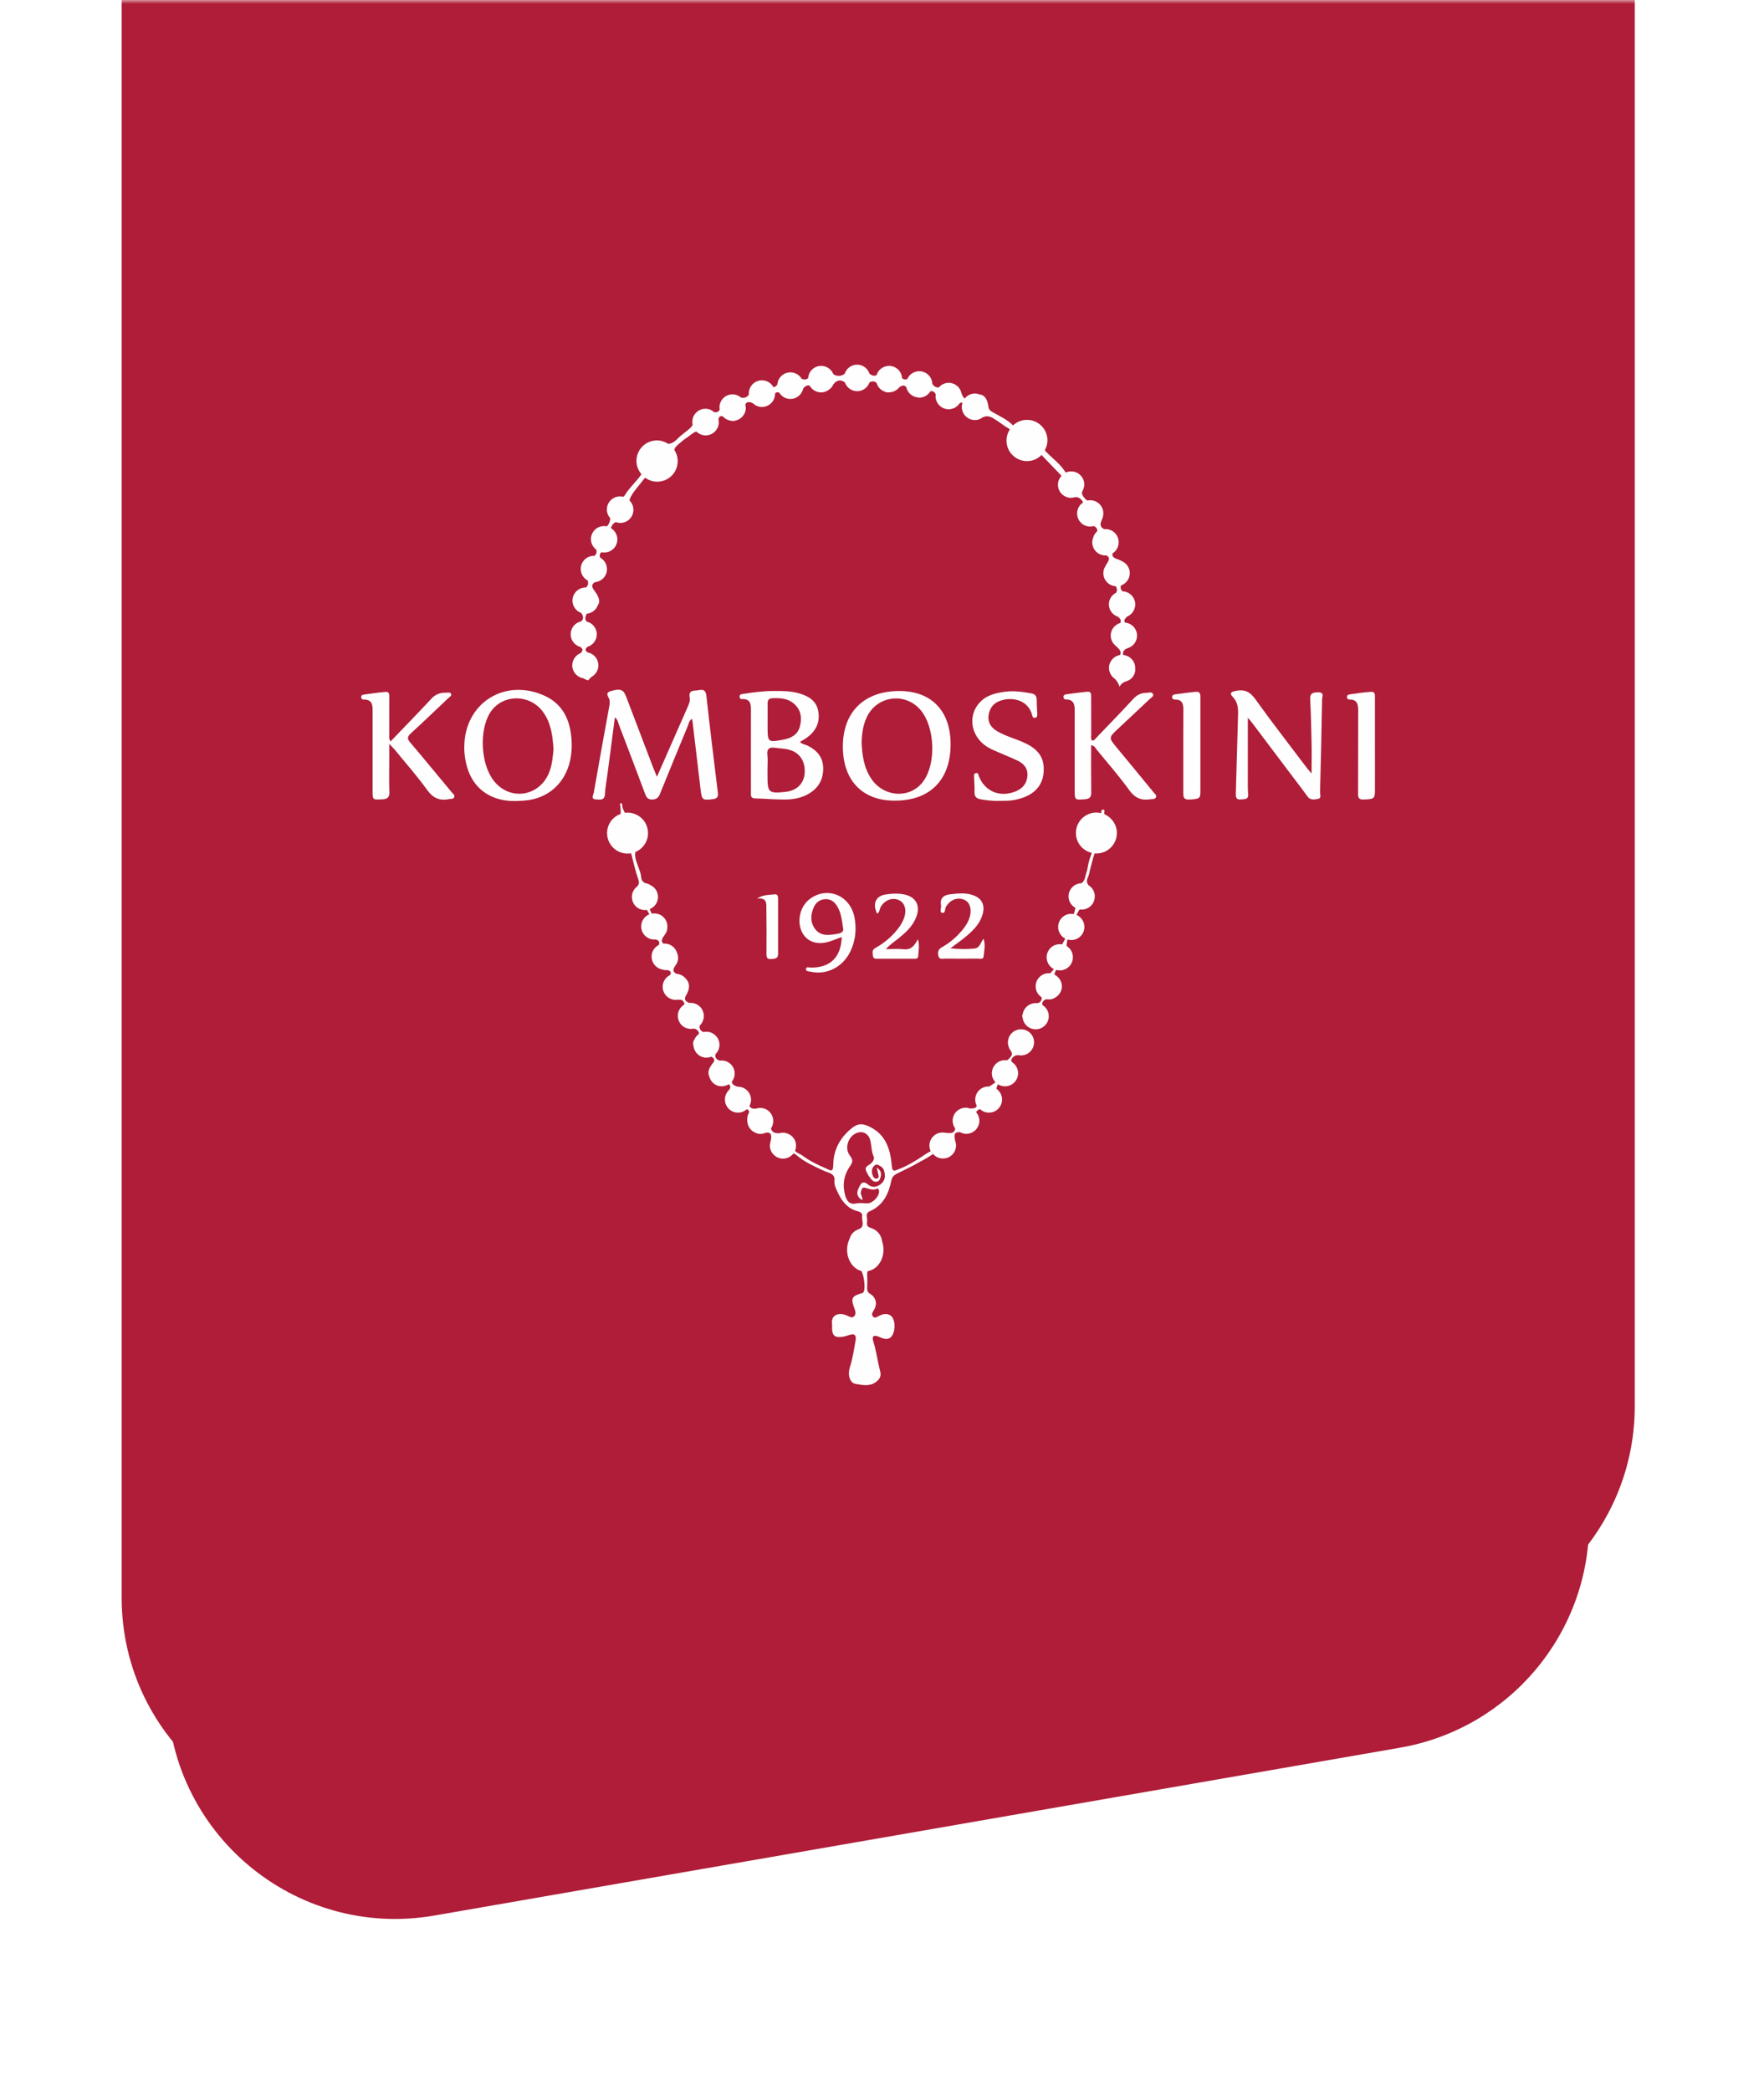 <?xml version="1.0" encoding="UTF-8"?> <svg xmlns="http://www.w3.org/2000/svg" width="232" height="275" viewBox="0 0 232 275" fill="none"><mask id="mask0_2_108" style="mask-type:alpha" maskUnits="userSpaceOnUse" x="0" y="0" width="232" height="275"><rect width="232" height="275" fill="#D9D9D9"></rect></mask><g mask="url(#mask0_2_108)"><g filter="url(#filter0_d_2_108)"><path d="M22 -23C22 -39.569 35.431 -53 52 -53H179C195.569 -53 209 -39.569 209 -23V180.264C209 194.851 198.508 207.323 184.137 209.821L57.137 231.893C38.789 235.082 22 220.959 22 202.336V-23Z" fill="#AF1D38"></path></g><path d="M16 -33C16 -49.569 29.431 -63 46 -63H185C201.569 -63 215 -49.569 215 -33V184.94C215 199.449 204.617 211.878 190.34 214.461L51.34 239.607C32.933 242.937 16 228.792 16 210.086V-33Z" fill="#AF1D38"></path><path d="M132.426 105.298C133.17 105.284 133.873 105.125 134.563 104.886C136.115 104.316 137.124 103.268 137.256 101.557C137.389 99.78 136.686 98.639 134.961 97.79C133.714 97.166 132.32 96.861 131.113 96.132C130.357 95.681 129.892 95.018 130.012 94.089C130.131 93.134 130.648 92.457 131.577 92.139C133.17 91.582 135.226 92.086 135.73 93.983C135.783 94.169 135.81 94.434 136.115 94.394C136.46 94.341 136.42 94.062 136.42 93.824C136.407 93.253 136.341 92.67 136.354 92.099C136.367 91.542 136.142 91.264 135.598 91.171C134.483 90.972 133.369 90.813 132.241 90.959C130.954 91.118 129.706 91.41 128.804 92.431C127.092 94.354 127.822 97.286 130.317 98.48C131.498 99.05 132.732 99.488 133.899 100.058C134.709 100.456 135.226 101.119 135.12 102.101C135.014 103.082 134.457 103.706 133.581 104.064C131.498 104.9 129.547 104.091 128.738 102.074C128.658 101.889 128.698 101.61 128.379 101.663C128.008 101.716 128.114 102.021 128.114 102.234C128.127 102.87 128.194 103.507 128.167 104.144C128.141 104.807 128.459 105.032 129.069 105.125C129.852 105.245 130.635 105.351 131.431 105.311C131.763 105.298 132.095 105.298 132.426 105.298Z" fill="#FEFEFE"></path><path d="M80.864 94.341C81.249 94.593 81.275 94.965 81.382 95.256C82.536 98.267 83.677 101.278 84.805 104.29C84.977 104.767 85.137 105.152 85.787 105.139C86.397 105.125 86.623 104.833 86.822 104.343C88.029 101.358 89.25 98.387 90.484 95.402C90.603 95.11 90.63 94.752 91.015 94.527C91.041 94.699 91.081 94.832 91.094 94.978C91.439 97.936 91.784 100.894 92.142 103.852C92.315 105.218 92.408 105.258 93.775 105.085C94.319 105.019 94.478 104.78 94.412 104.237C93.894 99.979 93.363 95.721 92.899 91.463C92.806 90.68 92.421 90.653 91.864 90.76C91.32 90.866 90.524 90.68 90.71 91.701C90.789 92.113 90.656 92.471 90.497 92.842C90.019 93.93 89.542 95.018 89.064 96.092C88.202 98.068 87.339 100.032 86.397 102.154C86.185 101.623 86.039 101.265 85.893 100.907C84.699 97.79 83.518 94.659 82.324 91.542C81.979 90.653 81.554 90.521 80.333 90.879C79.471 91.131 80.094 91.662 80.161 92.046C80.214 92.325 80.187 92.59 80.134 92.855C79.444 96.649 78.754 100.443 78.091 104.25C78.038 104.555 77.64 105.085 78.396 105.125C78.913 105.152 79.524 105.298 79.564 104.409C79.603 103.587 79.763 102.777 79.869 101.968C80.214 99.435 80.532 96.914 80.864 94.341Z" fill="#FEFEFE"></path><path d="M106.486 104.303C107.733 103.533 108.304 102.379 108.264 100.934C108.224 99.528 107.415 98.652 106.221 98.055C105.902 97.896 105.504 97.896 105.212 97.551C105.464 97.405 105.703 97.286 105.915 97.14C107.189 96.291 107.879 95.15 107.627 93.585C107.402 92.152 106.353 91.542 105.08 91.171C103.978 90.853 102.864 90.866 101.736 90.866C100.396 90.866 99.069 91.038 97.742 91.25C97.53 91.277 97.291 91.277 97.278 91.569C97.264 91.768 97.331 91.94 97.583 91.927C98.777 91.874 98.764 92.683 98.764 93.519C98.75 97.047 98.764 100.575 98.764 104.104C98.764 104.515 98.644 104.979 99.334 104.993C100.515 105.019 101.709 105.125 102.89 105.138C104.164 105.165 105.398 104.993 106.486 104.303ZM101.51 91.821C102.651 91.754 103.779 91.834 104.628 92.736C105.398 93.545 105.464 94.513 105.199 95.535C104.894 96.662 104.005 97.087 102.983 97.273C100.993 97.644 100.953 97.591 100.953 95.601C100.953 95.296 100.953 94.991 100.953 94.686C100.953 93.983 100.966 93.293 100.953 92.59C100.926 92.179 101.059 91.847 101.51 91.821ZM100.94 102.035C100.94 101.729 100.94 101.424 100.94 101.119C100.94 100.509 100.993 99.899 100.926 99.302C100.82 98.44 101.205 98.228 101.961 98.334C102.558 98.427 103.182 98.427 103.766 98.586C105.199 98.957 105.955 100.151 105.823 101.716C105.716 103.069 104.761 103.984 103.302 104.13C101.086 104.369 100.94 104.223 100.94 102.035Z" fill="#FEFEFE"></path><path d="M125.023 97.87C125.023 93.479 122.502 90.866 118.269 90.866C113.625 90.879 110.825 93.651 110.852 98.241C110.878 102.645 113.439 105.298 117.672 105.284C122.316 105.298 125.023 102.552 125.023 97.87ZM121.493 102.658C119.848 105.046 116.305 104.926 114.607 102.433C113.625 100.987 113.399 99.342 113.32 97.724C113.346 96.516 113.492 95.402 113.97 94.368C115.283 91.463 119.091 90.959 121.122 93.426C122.939 95.654 123.138 100.284 121.493 102.658Z" fill="#FEFEFE"></path><path d="M71.642 91.502C66.414 89.102 61.107 92.444 61.067 98.161C61.067 98.347 61.054 98.533 61.067 98.705C61.266 102.008 62.765 104.183 65.406 105.019C66.6 105.391 67.808 105.377 69.028 105.271C72.093 105.019 74.349 102.976 74.986 99.979C75.225 98.864 75.251 97.737 75.105 96.623C74.827 94.341 73.818 92.497 71.642 91.502ZM72.16 101.729C70.806 104.833 66.945 105.311 64.902 102.618C63.23 100.43 63.004 96.092 64.437 93.757C65.963 91.264 69.625 91.184 71.403 93.598C72.505 95.097 72.69 96.848 72.797 98.559C72.69 99.674 72.597 100.735 72.16 101.729Z" fill="#FEFEFE"></path><path d="M173.361 91.038C172.711 91.051 172.26 91.118 172.313 91.967C172.419 93.903 172.459 95.853 172.498 97.803C172.525 99.063 172.498 100.31 172.498 101.716C172.246 101.411 172.061 101.225 171.901 101.013C169.632 98.002 167.31 95.031 165.121 91.967C164.391 90.945 163.648 90.6 162.467 90.866C161.857 90.998 161.684 91.184 162.135 91.648C162.825 92.351 162.852 93.187 162.825 94.089C162.719 97.525 162.64 100.96 162.534 104.382C162.52 104.9 162.626 105.192 163.237 105.125C163.741 105.072 164.232 105.152 164.152 104.382C164.099 103.786 164.113 103.162 164.113 102.565C164.113 99.859 164.113 97.166 164.113 94.381C164.298 94.606 164.497 94.819 164.67 95.044C166.315 97.233 167.96 99.408 169.606 101.597C170.389 102.645 171.198 103.666 171.954 104.727C172.326 105.245 172.804 105.139 173.268 105.072C173.839 105.006 173.613 104.515 173.613 104.197C173.719 100.124 173.812 96.052 173.878 91.98C173.892 91.609 174.21 91.025 173.361 91.038Z" fill="#FEFEFE"></path><path d="M53.968 97.657C53.517 97.14 53.557 96.875 54.048 96.424C55.706 94.912 57.325 93.346 58.97 91.794C59.13 91.635 59.448 91.516 59.315 91.237C59.196 90.972 58.877 91.105 58.652 91.091C57.882 91.065 57.259 91.303 56.715 91.9C54.977 93.771 53.185 95.601 51.367 97.498C51.102 97.1 51.195 96.795 51.195 96.503C51.182 94.925 51.195 93.333 51.195 91.754C51.195 91.396 51.248 90.932 50.704 90.985C49.735 91.065 48.767 91.211 47.811 91.343C47.626 91.37 47.466 91.489 47.506 91.715C47.533 91.887 47.639 91.993 47.811 91.993C49.059 91.967 49.005 92.842 49.005 93.691C49.005 97.1 49.005 100.509 49.005 103.918C49.005 105.205 49.005 105.178 50.266 105.112C50.929 105.085 51.248 104.873 51.208 104.13C51.155 102.698 51.195 101.265 51.195 99.846C51.195 99.249 51.195 98.652 51.195 97.816C51.566 98.228 51.779 98.427 51.965 98.639C53.384 100.39 54.884 102.074 56.197 103.905C56.967 104.966 57.829 105.324 59.05 105.085C59.315 105.032 59.647 105.112 59.753 104.794C59.833 104.542 59.554 104.369 59.408 104.183C57.59 102.008 55.812 99.819 53.968 97.657Z" fill="#FEFEFE"></path><path d="M146.903 98.347C145.788 96.994 145.788 97.007 147.062 95.813C148.442 94.527 149.822 93.24 151.189 91.94C151.388 91.741 151.799 91.569 151.627 91.237C151.481 90.945 151.083 91.105 150.791 91.105C150.087 91.118 149.53 91.37 149.039 91.914C147.46 93.638 145.815 95.309 144.196 97.007C144.037 97.166 143.917 97.418 143.612 97.379C143.426 97.113 143.519 96.795 143.519 96.503C143.506 94.885 143.506 93.28 143.506 91.662C143.506 91.317 143.533 90.919 143.028 90.959C142.086 91.038 141.157 91.184 140.229 91.303C140.043 91.33 139.87 91.396 139.87 91.635C139.87 91.847 139.963 91.98 140.189 91.98C141.277 91.98 141.356 92.71 141.343 93.545C141.33 96.981 141.343 100.43 141.343 103.865C141.343 105.231 141.343 105.205 142.71 105.099C143.334 105.046 143.533 104.794 143.519 104.183C143.493 102.127 143.506 100.071 143.506 97.989C143.97 98.068 144.077 98.387 144.262 98.612C145.709 100.376 147.221 102.101 148.548 103.945C149.304 104.979 150.167 105.298 151.335 105.099C151.6 105.059 151.932 105.138 152.038 104.82C152.131 104.555 151.879 104.382 151.719 104.197C150.127 102.247 148.522 100.297 146.903 98.347Z" fill="#FEFEFE"></path><path d="M157.279 90.972C156.377 91.051 155.474 91.184 154.572 91.303C154.36 91.33 154.134 91.396 154.161 91.688C154.174 91.913 154.32 91.993 154.532 91.993C155.501 91.98 155.647 92.577 155.634 93.386C155.607 96.967 155.634 100.549 155.62 104.13C155.62 104.727 155.607 105.191 156.456 105.138C157.743 105.059 157.876 105.019 157.876 104.064C157.876 102.061 157.876 100.058 157.876 98.055C157.876 95.986 157.876 93.93 157.876 91.86C157.876 91.423 157.942 90.918 157.279 90.972Z" fill="#FEFEFE"></path><path d="M180.831 91.794C180.831 91.449 180.897 90.945 180.367 90.972C179.398 91.025 178.443 91.184 177.474 91.317C177.275 91.343 177.142 91.463 177.156 91.688C177.169 91.914 177.315 91.993 177.514 91.993C178.469 91.993 178.629 92.59 178.629 93.399C178.615 96.981 178.629 100.575 178.615 104.157C178.615 104.674 178.522 105.178 179.358 105.138C180.645 105.085 180.818 105.032 180.831 104.104C180.844 102.074 180.831 100.032 180.831 98.002C180.831 95.92 180.831 93.864 180.831 91.794Z" fill="#FEFEFE"></path><path d="M106.605 127.237C106.38 127.237 106.048 127.065 106.008 127.423C105.969 127.755 106.327 127.715 106.552 127.768C108.728 128.272 110.878 127.171 111.873 125.049C112.523 123.656 112.669 122.17 112.391 120.685C111.86 117.74 108.795 116.48 106.486 118.231C105.186 119.212 104.748 121.242 105.531 122.674C106.234 123.948 107.68 124.346 109.352 123.722C109.777 123.563 110.201 123.404 110.705 123.218C110.613 125.898 109.18 127.277 106.605 127.237ZM110.082 122.807C109.047 122.979 107.985 123.152 107.229 122.197C106.552 121.335 106.592 120.327 107.003 119.358C107.282 118.708 107.773 118.284 108.529 118.244C109.259 118.204 109.737 118.576 110.095 119.159C110.599 119.982 110.719 120.91 110.891 122.091C110.997 122.489 110.639 122.727 110.082 122.807Z" fill="#FEFEFE"></path><path d="M124.253 126.057C125.713 126.07 127.172 126.07 128.632 126.057C128.884 126.057 129.308 126.176 129.348 125.845C129.441 125.062 129.627 124.266 129.361 123.444C128.963 123.908 128.884 124.664 128.167 124.73C127.172 124.837 126.19 124.823 124.996 124.704C125.858 124.054 126.562 123.576 127.199 123.019C128.127 122.223 128.963 121.348 129.269 120.088C129.534 118.987 129.123 118.151 128.074 117.753C127.079 117.369 126.044 117.475 125.009 117.594C124.12 117.687 123.603 118.072 123.762 119.053C123.815 119.398 123.536 119.942 123.895 120.035C124.359 120.154 124.253 119.517 124.412 119.239C124.89 118.403 125.779 117.979 126.655 118.257C127.424 118.496 127.796 119.265 127.61 120.287C127.464 121.056 127.066 121.693 126.575 122.29C125.819 123.218 124.903 123.988 123.868 124.571C123.364 124.85 123.311 125.234 123.417 125.712C123.55 126.229 123.961 126.057 124.253 126.057Z" fill="#FEFEFE"></path><path d="M118.149 122.064C117.327 123.152 116.305 124.001 115.124 124.664C114.646 124.929 114.766 125.288 114.805 125.685C114.859 126.15 115.204 126.057 115.495 126.07C117.021 126.07 118.534 126.07 120.06 126.07C120.352 126.07 120.737 126.15 120.763 125.712C120.816 124.996 120.949 124.279 120.723 123.51C120.299 124.266 119.901 124.943 118.866 124.823C118.083 124.744 117.3 124.81 116.517 124.81C117.048 124.213 117.605 123.842 118.123 123.43C119.105 122.648 120.033 121.812 120.498 120.605C121.108 119.053 120.431 117.873 118.786 117.594C118.003 117.461 117.207 117.501 116.424 117.634C115.15 117.846 114.726 118.881 115.363 120.154C115.721 119.942 115.668 119.517 115.854 119.212C116.358 118.39 117.273 118.005 118.123 118.324C118.879 118.602 119.237 119.425 118.998 120.393C118.852 120.99 118.547 121.547 118.149 122.064Z" fill="#FEFEFE"></path><path d="M100.807 125.42C100.807 125.818 100.847 126.163 101.378 126.11C101.829 126.07 102.333 126.123 102.333 125.433C102.333 123.006 102.333 120.579 102.333 118.151C102.333 117.846 102.24 117.554 101.882 117.607C101.152 117.7 100.382 117.621 99.56 118.164C100.913 117.992 100.794 118.841 100.794 119.584C100.82 121.534 100.82 123.484 100.807 125.42Z" fill="#FEFEFE"></path><path d="M145.258 107.075C145.244 106.996 145.231 106.916 145.244 106.81C145.258 106.664 145.324 106.478 145.085 106.465C144.886 106.452 144.833 106.611 144.833 106.77C144.833 106.836 144.82 106.876 144.806 106.929C144.607 106.889 144.408 106.85 144.196 106.85C142.71 106.85 141.502 108.057 141.502 109.542C141.502 110.816 142.391 111.877 143.586 112.156C143.572 112.222 143.559 112.288 143.519 112.368C143.347 112.779 142.75 114.57 143.135 115.206C143.334 114.609 143.745 112.686 143.984 112.209C144.05 112.209 144.116 112.235 144.196 112.235C145.682 112.235 146.89 111.028 146.89 109.542C146.89 108.441 146.213 107.486 145.258 107.075Z" fill="#FEFEFE"></path><path d="M85.11 119.65C85.123 119.65 85.15 119.65 85.163 119.65C85.176 119.65 85.176 119.65 85.176 119.65C85.216 119.637 85.243 119.624 85.282 119.61C85.999 119.398 86.543 118.748 86.543 117.952C86.543 117.262 86.132 116.665 85.535 116.387C85.375 116.281 85.19 116.201 84.964 116.148C84.513 116.042 84.34 115.697 84.314 115.273C84.301 114.994 84.208 114.742 84.128 114.49C83.863 113.668 83.398 112.832 83.571 112.036C84.539 111.625 85.229 110.67 85.229 109.556C85.229 108.07 84.022 106.863 82.536 106.863C82.43 106.863 82.324 106.876 82.204 106.889C82.058 106.717 81.979 106.478 81.886 106.226C81.806 106.014 81.925 105.735 81.66 105.59C81.448 105.735 81.594 105.921 81.607 106.08C81.607 106.412 81.647 106.73 81.62 107.035C80.585 107.407 79.842 108.388 79.842 109.556C79.842 111.041 81.05 112.248 82.536 112.248C82.695 112.248 82.841 112.235 83 112.209C83.013 112.275 83.04 112.341 83.053 112.394C83.319 113.482 83.584 114.57 83.942 115.618C84.088 116.042 84.062 116.281 83.796 116.573C83.372 116.891 83.106 117.382 83.106 117.952C83.106 118.907 83.876 119.677 84.831 119.677C84.911 119.677 85.004 119.663 85.11 119.65Z" fill="#FEFEFE"></path><path d="M129.985 142.876C129.03 142.876 128.26 143.646 128.26 144.601C128.26 144.893 128.34 145.158 128.459 145.397C128.406 145.675 128.154 145.781 127.57 145.768C127.398 145.702 127.212 145.662 127.013 145.662C126.058 145.662 125.288 146.431 125.288 147.386C125.288 147.771 125.421 148.116 125.633 148.408C125.567 148.912 125.235 149.071 124.505 148.978C124.439 148.965 124.386 148.965 124.319 148.965C124.2 148.938 124.081 148.925 123.961 148.925C123.006 148.925 122.236 149.694 122.236 150.65C122.236 150.981 122.329 151.286 122.502 151.552C122.395 151.538 122.78 151.246 122.687 151.273C122.409 151.326 121.705 151.777 121.467 151.949C120.379 152.692 119.251 153.356 118.017 153.82C117.632 153.966 117.353 154.098 117.3 153.369C117.114 151.246 116.584 149.257 114.408 148.182C113.412 147.692 112.815 147.718 112.006 148.368C110.467 149.615 109.604 151.233 109.591 153.17C109.591 154.284 109.14 153.86 108.662 153.661C107.561 153.183 106.473 152.666 105.504 151.936C105.226 151.724 104.748 151.605 104.562 151.326C104.642 151.127 104.695 150.902 104.695 150.663C104.695 150.61 104.682 150.557 104.682 150.504C104.695 150.477 104.682 150.424 104.668 150.371C104.589 149.88 104.297 149.469 103.885 149.217C103.859 149.204 103.832 149.19 103.806 149.177C103.554 149.031 103.275 148.952 102.97 148.952C102.811 148.952 102.651 148.978 102.505 149.018C101.855 149.071 101.47 148.819 101.404 148.381C101.59 148.103 101.696 147.771 101.696 147.413C101.696 146.458 100.926 145.689 99.971 145.689C99.772 145.689 99.573 145.728 99.387 145.795C98.976 145.808 98.684 145.715 98.565 145.437C98.697 145.198 98.777 144.919 98.777 144.627C98.777 143.672 98.007 142.903 97.052 142.903C97.039 142.903 97.025 142.903 97.012 142.903C96.521 142.757 96.282 142.558 96.243 142.253C96.481 141.961 96.627 141.59 96.627 141.179C96.627 140.224 95.858 139.454 94.902 139.454C94.823 139.454 94.743 139.467 94.677 139.481C94.199 139.335 94.013 139.056 94.093 138.632C94.411 138.313 94.624 137.876 94.624 137.398C94.624 136.443 93.854 135.674 92.899 135.674C92.766 135.674 92.633 135.687 92.514 135.714C92.129 135.568 91.93 135.223 92.023 134.865C92.355 134.546 92.567 134.109 92.567 133.604C92.567 132.649 91.797 131.88 90.842 131.88C90.789 131.88 90.736 131.893 90.696 131.893C90.258 131.747 89.86 131.495 90.245 130.859C90.763 130.01 90.736 129.267 90.232 128.736C89.94 128.352 89.502 128.1 88.998 128.06C88.494 127.834 88.414 127.529 88.865 126.919C89.237 126.415 89.263 125.858 89.064 125.367C88.865 124.624 88.202 124.08 87.406 124.08C87.352 124.08 87.313 124.094 87.273 124.094C86.928 123.842 86.981 123.51 87.419 122.94C87.671 122.595 87.777 122.29 87.764 121.985C87.764 121.932 87.777 121.892 87.777 121.839C87.777 120.884 87.007 120.114 86.052 120.114C85.946 120.114 85.84 120.128 85.747 120.141C85.734 120.128 85.694 120.141 85.694 120.114C85.057 118.523 84.327 118.377 85.402 120.234C84.765 120.486 84.327 121.109 84.327 121.825C84.327 122.78 85.097 123.55 86.052 123.55C86.118 123.55 86.171 123.537 86.238 123.537C86.662 123.656 86.782 123.881 86.662 124.253C86.092 124.531 85.694 125.115 85.694 125.792C85.694 126.627 86.291 127.33 87.087 127.489C87.246 127.543 87.432 127.582 87.644 127.569C88.069 127.556 88.361 127.821 88.149 128.206C87.565 128.484 87.153 129.068 87.153 129.758C87.153 130.713 87.923 131.482 88.878 131.482C88.945 131.482 89.011 131.469 89.077 131.456C89.183 131.456 89.276 131.482 89.396 131.469C89.688 131.429 89.847 131.628 89.966 131.84C90.019 131.946 90.019 132.026 89.993 132.106C89.489 132.411 89.144 132.954 89.144 133.578C89.144 134.533 89.913 135.302 90.869 135.302C91.001 135.302 91.121 135.289 91.24 135.263C91.545 135.289 91.691 135.422 91.851 135.647C91.957 135.78 91.943 135.886 91.904 135.979C91.651 136.165 91.439 136.417 91.32 136.708C91.227 136.841 91.161 136.974 91.161 137.173C91.161 137.319 91.174 137.464 91.214 137.597C91.333 138.433 92.036 139.083 92.912 139.083C93.138 139.083 93.35 139.03 93.549 138.95C93.655 139.003 93.761 139.069 93.841 139.176C94.067 139.441 93.854 139.68 93.682 139.892C93.615 139.971 93.562 140.064 93.509 140.144C93.496 140.157 93.483 140.184 93.469 140.197C93.231 140.568 93.111 140.966 93.217 141.378C93.244 141.457 93.27 141.537 93.297 141.616C93.509 142.319 94.133 142.85 94.916 142.85C95.261 142.85 95.579 142.744 95.844 142.571C95.898 142.611 95.951 142.651 95.99 142.731C96.123 142.969 96.017 143.155 95.871 143.341C95.553 143.659 95.34 144.097 95.34 144.588C95.34 145.543 96.11 146.312 97.065 146.312C97.503 146.312 97.901 146.14 98.206 145.874C98.259 145.888 98.326 145.901 98.392 145.954C98.684 146.206 98.432 146.405 98.352 146.657C98.286 146.896 98.259 147.134 98.273 147.36C98.273 147.36 98.273 147.36 98.273 147.373C98.273 147.413 98.286 147.439 98.286 147.479C98.299 147.559 98.312 147.638 98.326 147.718C98.432 148.196 98.71 148.594 99.122 148.832C99.241 148.912 99.361 148.978 99.493 149.018C99.52 149.031 99.546 149.031 99.573 149.045C99.706 149.084 99.852 149.111 99.998 149.111C100.263 149.111 100.502 149.045 100.714 148.952C101.364 148.859 101.563 149.177 101.351 150.053C101.338 150.106 101.338 150.159 101.324 150.199C101.285 150.344 101.258 150.49 101.258 150.636C101.258 151.591 102.028 152.361 102.983 152.361C103.554 152.361 104.045 152.082 104.363 151.671C104.536 151.724 104.695 151.857 104.827 151.963C105.889 152.851 107.136 153.395 108.37 153.966C108.914 154.218 109.843 154.297 109.75 155.213C109.684 155.876 109.989 156.393 110.228 156.897C110.732 157.972 111.475 158.913 112.696 159.245C113.107 159.351 113.439 159.484 113.386 159.908C113.306 160.492 113.797 161.301 112.975 161.619C112.231 161.898 111.886 162.362 111.741 162.893C111.528 163.317 111.409 163.808 111.409 164.339C111.409 165.718 112.218 166.872 113.306 167.138C113.691 167.947 113.864 169.618 113.519 169.976C113.439 170.056 113.306 170.069 113.187 170.096C112.072 170.454 111.913 170.732 112.285 171.82C112.43 172.244 112.683 172.748 112.338 173.093C112.019 173.412 111.608 173.067 111.25 172.934C110.361 172.603 109.233 172.828 109.432 174.194C109.458 174.34 109.432 174.499 109.432 174.645C109.432 175.587 109.777 175.919 110.706 175.799C111.037 175.76 111.369 175.667 111.674 175.561C112.417 175.295 112.643 175.614 112.523 176.303C112.311 177.431 112.165 178.572 111.807 179.673C111.449 180.734 111.714 181.835 112.523 181.981C113.426 182.14 114.421 182.379 115.297 181.662C115.748 181.278 115.907 180.906 115.761 180.323C115.416 179.009 115.257 177.656 114.845 176.356C114.66 175.746 114.885 175.494 115.562 175.773C116 175.945 116.464 176.211 116.955 175.985C117.605 175.693 117.857 174.274 117.459 173.412C117.167 172.775 116.451 172.603 115.655 173.014C115.376 173.146 115.098 173.412 114.832 173.146C114.554 172.868 114.766 172.549 114.952 172.244C115.416 171.475 115.217 170.6 114.434 170.135C114.116 169.95 114.049 169.724 114.049 169.392C114.063 168.822 114.089 168.238 114.049 167.655C114.036 167.443 114.063 167.283 114.142 167.151C115.31 166.952 116.199 165.771 116.199 164.325C116.199 163.954 116.132 163.596 116.026 163.277C115.907 162.389 115.389 161.739 114.461 161.447C114.023 161.314 113.97 161.009 114.036 160.664C114.129 160.2 113.704 159.577 114.381 159.285C116.159 158.515 116.876 156.99 117.234 155.226C117.327 154.775 117.566 154.536 117.937 154.35C118.945 153.833 119.98 153.382 120.936 152.798C121.082 152.706 121.241 152.639 121.4 152.56C121.639 152.454 122.86 151.671 123.059 151.525C123.271 151.366 122.462 151.83 122.555 151.525C122.86 152.016 123.391 152.347 124.014 152.347C124.97 152.347 125.739 151.578 125.739 150.623C125.739 150.424 125.699 150.225 125.633 150.053C125.434 149.124 125.514 148.872 126.243 148.872C126.495 149.005 126.774 149.098 127.079 149.098C128.035 149.098 128.804 148.328 128.804 147.373C128.804 146.949 128.645 146.564 128.393 146.259C128.393 146.206 128.419 146.14 128.512 146.073C128.618 145.98 128.738 145.901 128.871 145.834C129.176 146.126 129.6 146.312 130.065 146.312C131.02 146.312 131.79 145.543 131.79 144.588C131.79 144.017 131.511 143.513 131.073 143.195C130.98 142.943 131.511 142.173 131.498 141.895C131.219 142.081 130.396 142.744 130.105 142.863C130.012 142.876 129.998 142.876 129.985 142.876ZM115.907 155.65C115.336 156.141 114.699 156.221 114.169 155.77C113.359 155.093 113.147 155.809 112.921 156.26C112.656 156.804 112.63 157.388 113.426 157.826C113.439 157.335 113.134 157.07 113.227 156.725C113.306 156.446 113.373 156.115 113.718 156.181C114.275 156.3 114.779 156.592 115.376 156.3C115.482 156.247 115.602 156.433 115.615 156.619C115.681 157.295 114.779 158.25 114.063 158.237C113.572 158.237 113.081 158.144 112.616 158.25C111.714 158.449 111.369 157.905 111.17 157.242C110.772 155.863 110.958 154.549 111.794 153.356C112.112 152.891 112.245 152.56 111.807 152.003C110.918 150.902 111.687 149.045 113.081 148.885C113.718 148.806 114.248 149.243 114.434 149.867C114.646 150.596 114.567 151.379 114.912 152.109C115.084 152.493 114.607 153.011 114.248 153.21C113.625 153.554 113.877 153.913 114.076 154.311C114.142 154.443 114.209 154.589 114.301 154.695C114.58 155 114.753 155.465 115.283 155.398C115.602 155.358 115.721 155.106 115.801 154.828C115.96 154.311 115.854 153.886 115.297 153.541C115.389 153.899 115.469 154.178 115.522 154.456C115.562 154.655 115.642 154.907 115.336 154.974C115.111 155.027 114.912 154.894 114.819 154.682C114.66 154.311 114.593 153.899 114.792 153.541C114.925 153.316 115.177 153.05 115.456 153.17C115.801 153.329 116.172 153.541 116.278 153.952C116.451 154.602 116.451 155.173 115.907 155.65Z" fill="#FEFEFE"></path><path d="M134.284 135.355C133.329 135.355 132.559 136.125 132.559 137.08C132.559 137.279 132.599 137.478 132.665 137.663C132.665 137.677 132.679 137.703 132.679 137.717C132.718 137.836 132.772 137.942 132.851 138.048C132.864 138.075 132.878 138.088 132.891 138.114C133.289 138.672 132.997 138.91 132.652 139.268C132.572 139.361 132.48 139.401 132.387 139.441C132.32 139.428 132.254 139.414 132.174 139.414C131.219 139.414 130.449 140.184 130.449 141.139C130.449 141.59 130.622 141.988 130.901 142.293C130.901 142.319 130.901 142.333 130.901 142.359C130.901 142.359 130.887 142.359 130.874 142.359C130.874 142.372 130.874 142.386 130.874 142.399C130.887 142.399 130.887 142.386 130.901 142.386C130.901 142.372 130.901 142.372 130.901 142.359C130.914 142.359 130.927 142.359 130.954 142.346C131.272 142.664 131.697 142.85 132.174 142.85C133.13 142.85 133.899 142.081 133.899 141.126C133.899 140.502 133.568 139.958 133.077 139.653C132.997 139.547 132.957 139.414 133.05 139.255C133.236 138.924 133.528 138.764 133.913 138.751C134.019 138.778 134.138 138.791 134.271 138.791C135.226 138.791 135.996 138.022 135.996 137.067C136.009 136.125 135.24 135.355 134.284 135.355Z" fill="#FEFEFE"></path><path d="M138.676 128.153C138.623 128.033 139.22 126.946 139.167 126.8C139.021 126.879 138.238 127.914 138.119 127.994C138.052 127.994 137.999 127.98 137.933 127.98C136.978 127.98 136.208 128.75 136.208 129.705C136.208 130.315 136.527 130.845 137.004 131.15C137.044 131.548 136.805 131.907 136.354 131.92C136.301 131.92 136.261 131.907 136.208 131.907C135.359 131.907 134.656 132.517 134.51 133.326C134.43 133.485 134.404 133.658 134.496 133.817C134.589 134.679 135.319 135.355 136.208 135.355C137.163 135.355 137.933 134.586 137.933 133.631C137.933 133.008 137.601 132.477 137.11 132.172C137.057 132.052 137.044 131.92 137.15 131.747C137.27 131.535 137.429 131.429 137.628 131.403C137.734 131.416 137.827 131.429 137.933 131.429C138.106 131.429 138.278 131.389 138.437 131.349C138.451 131.349 138.464 131.336 138.477 131.336C138.596 131.296 138.703 131.23 138.809 131.164C139.313 130.859 139.658 130.328 139.658 129.705C139.658 129.028 139.247 128.445 138.676 128.153Z" fill="#FEFEFE"></path><path d="M140.295 124.412C140.202 124.24 140.494 123.192 140.507 122.953C140.255 123.019 139.804 124.041 139.685 124.187C139.592 124.173 139.486 124.16 139.379 124.16C138.424 124.16 137.655 124.929 137.655 125.884C137.655 126.839 138.424 127.609 139.379 127.609C140.335 127.609 141.104 126.839 141.104 125.884C141.118 125.248 140.786 124.717 140.295 124.412Z" fill="#FEFEFE"></path><path d="M140.892 120.167C139.937 120.167 139.167 120.937 139.167 121.892C139.167 122.847 139.937 123.616 140.892 123.616C141.847 123.616 142.617 122.847 142.617 121.892C142.617 120.95 141.847 120.167 140.892 120.167Z" fill="#FEFEFE"></path><path d="M143.148 116.4C143.081 116.294 143.015 116.175 142.975 116.055C142.789 115.445 143.625 114.888 143.108 113.999C142.949 114.556 142.816 114.928 142.736 115.299C142.657 115.684 142.497 115.962 142.232 116.148C141.29 116.161 140.534 116.931 140.534 117.873C140.534 118.523 140.892 119.08 141.423 119.371C141.476 119.491 140.905 121.255 140.892 121.401C141.104 121.374 141.861 119.65 142.007 119.584C142.086 119.597 142.166 119.61 142.259 119.61C143.214 119.61 143.984 118.841 143.984 117.886C143.997 117.249 143.652 116.705 143.148 116.4Z" fill="#FEFEFE"></path><path d="M78.701 87.496C78.701 86.648 78.091 85.945 77.295 85.799C76.936 85.52 76.923 85.374 77.268 85.056C77.971 84.844 78.489 84.194 78.489 83.411C78.489 82.615 77.945 81.939 77.202 81.753C77.056 81.647 76.976 81.514 76.99 81.289C77.003 81.076 77.069 80.864 77.175 80.705C77.839 80.639 78.396 80.201 78.622 79.604C78.874 79.246 78.86 78.861 78.608 78.357C78.582 78.304 78.569 78.251 78.529 78.198C78.529 78.185 78.515 78.185 78.515 78.171C78.462 78.079 78.396 77.986 78.316 77.88C78.277 77.827 78.25 77.773 78.21 77.721C77.839 77.243 77.693 76.871 78.25 76.553C79.139 76.474 79.829 75.744 79.829 74.842C79.829 74.205 79.484 73.648 78.966 73.356C78.874 73.197 78.834 73.025 78.927 72.826C78.966 72.733 79.046 72.667 79.126 72.614C79.232 72.64 79.351 72.653 79.471 72.653C80.426 72.653 81.196 71.884 81.196 70.929C81.196 70.305 80.851 69.762 80.36 69.457C80.36 69.297 80.466 69.125 80.625 68.926C80.745 68.78 80.877 68.701 81.01 68.661C81.196 68.727 81.382 68.767 81.581 68.767C82.536 68.767 83.305 67.998 83.305 67.042C83.305 66.565 83.12 66.14 82.801 65.822C82.801 65.663 82.868 65.504 82.974 65.305C83.412 64.482 84.062 63.846 84.593 63.116C84.685 62.997 84.765 62.904 84.858 62.824C85.296 63.143 85.84 63.342 86.437 63.342C87.923 63.342 89.13 62.135 89.13 60.649C89.13 60.105 88.971 59.588 88.679 59.163C88.759 58.845 88.971 58.633 89.276 58.381C89.608 58.115 89.913 57.81 90.272 57.598C90.709 57.319 91.108 56.882 91.585 56.749C91.904 57.054 92.328 57.253 92.806 57.253C93.761 57.253 94.531 56.484 94.531 55.529C94.531 55.409 94.518 55.29 94.491 55.17C94.544 54.773 94.73 54.64 95.075 54.759C95.38 55.104 95.805 55.316 96.296 55.343C96.415 55.37 96.521 55.383 96.601 55.343C96.614 55.343 96.627 55.33 96.627 55.33C97.45 55.197 98.087 54.494 98.087 53.632C98.087 53.473 98.06 53.327 98.021 53.181C98.18 52.823 98.591 52.783 99.042 53.048C99.347 53.34 99.759 53.513 100.21 53.513C101.165 53.513 101.935 52.743 101.935 51.788C101.935 51.775 101.935 51.761 101.935 51.748C102.068 51.576 102.267 51.536 102.492 51.642C102.797 52.133 103.328 52.465 103.952 52.465C104.774 52.465 105.464 51.881 105.637 51.098C105.902 50.753 106.168 50.621 106.486 50.714C106.778 51.244 107.349 51.602 107.999 51.602C108.224 51.602 108.437 51.549 108.636 51.47C108.662 51.456 108.689 51.443 108.715 51.43C109.087 51.258 109.405 50.966 109.578 50.581C110.029 49.958 110.546 49.865 111.117 50.289C111.356 50.952 111.979 51.443 112.736 51.443C113.492 51.443 114.116 50.952 114.354 50.289C114.673 50.09 115.044 50.117 115.283 50.355C115.443 50.899 115.854 51.337 116.385 51.51C116.557 51.602 116.73 51.616 116.915 51.602H116.929C116.995 51.602 117.061 51.589 117.128 51.576C117.566 51.523 117.95 51.31 118.229 50.979C118.242 50.966 118.255 50.966 118.255 50.952C118.68 50.634 118.932 50.608 119.198 50.913C119.33 51.576 119.848 52.067 120.498 52.226C120.551 52.239 120.591 52.252 120.644 52.252C120.723 52.266 120.803 52.292 120.896 52.292C121.52 52.292 122.05 51.961 122.356 51.47C122.661 51.35 122.886 51.523 123.072 51.841C123.059 51.921 123.046 52 123.046 52.093C123.046 53.048 123.815 53.818 124.77 53.818C125.381 53.818 125.925 53.486 126.23 53.008C126.336 52.942 126.442 52.929 126.588 52.969C126.535 53.141 126.495 53.313 126.495 53.513C126.495 54.468 127.265 55.237 128.22 55.237C128.34 55.237 128.472 55.224 128.592 55.197C128.658 55.184 128.711 55.157 128.778 55.144C128.844 55.117 128.91 55.091 128.977 55.051C129.083 54.972 129.189 54.919 129.282 54.865C129.959 54.547 130.45 54.879 131.007 55.237C131.551 55.582 132.042 55.993 132.599 56.311C132.692 56.364 132.745 56.417 132.811 56.471C132.533 56.895 132.374 57.399 132.374 57.943C132.374 59.428 133.581 60.636 135.067 60.636C135.823 60.636 136.5 60.331 136.978 59.826C136.978 59.826 136.991 59.826 136.991 59.84C137.84 60.715 138.676 61.591 139.512 62.466C139.552 62.506 139.565 62.559 139.578 62.599C139.313 62.904 139.141 63.302 139.141 63.739C139.141 64.695 139.91 65.464 140.866 65.464C141.051 65.464 141.224 65.424 141.383 65.371C141.396 65.371 141.41 65.371 141.423 65.371C141.861 65.344 142.113 65.583 142.338 65.862C142.391 65.941 142.418 66.008 142.431 66.087C141.967 66.392 141.662 66.923 141.662 67.52C141.662 68.475 142.431 69.244 143.387 69.244C143.546 69.244 143.705 69.218 143.851 69.178C144.01 69.231 144.156 69.35 144.262 69.536C144.448 69.868 144.116 70.014 143.984 70.226C143.891 70.372 143.824 70.518 143.785 70.677C143.705 70.876 143.652 71.088 143.652 71.314C143.652 72.269 144.422 73.038 145.377 73.038C145.417 73.038 145.443 73.025 145.47 73.025C145.908 73.197 145.974 73.516 145.629 74.02C145.536 74.152 145.47 74.285 145.403 74.404C145.39 74.431 145.377 74.457 145.364 74.484C145.204 74.749 145.112 75.041 145.112 75.373C145.112 76.288 145.815 77.017 146.717 77.084C146.929 77.336 146.956 77.628 146.81 77.933C146.239 78.211 145.841 78.795 145.841 79.471C145.841 80.228 146.332 80.864 147.009 81.09C147.381 81.368 147.487 81.62 147.341 81.925C146.611 82.124 146.08 82.788 146.08 83.583C146.08 84.114 146.332 84.591 146.717 84.91C146.744 84.936 146.77 84.963 146.797 84.99C147.327 85.441 147.5 85.759 147.314 86.13C146.492 86.263 145.855 86.966 145.855 87.828C145.855 88.438 146.173 88.969 146.651 89.287C146.903 89.579 147.128 89.871 147.235 90.322C147.447 89.911 147.726 89.712 148.124 89.592C148.787 89.393 149.212 88.876 149.305 88.213C149.318 88.107 149.305 88.027 149.291 87.934C149.291 87.908 149.305 87.868 149.305 87.841C149.305 86.939 148.601 86.21 147.726 86.13C147.712 86.077 147.686 86.037 147.686 85.958C147.699 85.573 147.964 85.361 148.283 85.242C149.013 85.029 149.543 84.379 149.543 83.583C149.543 82.681 148.853 81.952 147.964 81.872C147.779 81.633 147.871 81.395 148.27 81.063C148.787 80.838 149.159 80.373 149.265 79.816C149.278 79.763 149.278 79.723 149.291 79.684C149.305 79.617 149.318 79.551 149.318 79.485C149.318 79.458 149.318 79.445 149.305 79.418C149.305 79.405 149.305 79.405 149.305 79.392C149.251 78.503 148.535 77.787 147.633 77.76C147.394 77.535 147.327 77.256 147.434 76.991C148.097 76.752 148.588 76.115 148.588 75.373C148.588 74.696 148.203 74.126 147.633 73.834C147.447 73.728 147.235 73.622 147.022 73.555C146.438 73.37 146.213 73.144 146.332 72.76C146.81 72.454 147.128 71.924 147.128 71.3C147.128 70.345 146.359 69.576 145.403 69.576C145.35 69.576 145.311 69.589 145.258 69.589C144.82 69.403 144.581 69.112 144.873 68.448C144.886 68.422 144.886 68.395 144.899 68.382C145.019 68.13 145.112 67.825 145.112 67.507C145.112 66.552 144.342 65.782 143.387 65.782C143.254 65.782 143.135 65.796 143.002 65.822C142.577 65.53 142.206 64.986 142.312 64.708C142.325 64.668 142.325 64.641 142.338 64.615C142.498 64.35 142.604 64.045 142.604 63.713C142.604 62.758 141.834 61.989 140.879 61.989C140.64 61.989 140.401 62.042 140.189 62.135C140.176 62.108 140.136 62.108 140.122 62.081C139.472 61.033 138.464 60.317 137.628 59.455C137.548 59.375 137.469 59.283 137.416 59.19C137.628 58.805 137.761 58.367 137.761 57.903C137.761 56.417 136.553 55.21 135.067 55.21C134.364 55.21 133.714 55.489 133.236 55.94C132.466 55.17 131.484 54.719 130.556 54.202C130.277 54.043 130.038 53.871 129.985 53.446C129.879 52.465 129.454 51.921 128.831 51.868C128.645 51.801 128.446 51.748 128.22 51.748C127.676 51.748 127.199 52 126.893 52.398C126.721 52.319 126.615 52.12 126.522 51.881C126.509 51.841 126.482 51.815 126.469 51.788C126.336 50.966 125.633 50.342 124.77 50.342C124.253 50.342 123.775 50.581 123.47 50.952C123.138 50.992 122.833 50.82 122.621 50.475C122.581 49.56 121.838 48.817 120.896 48.817C120.193 48.817 119.596 49.228 119.33 49.838C119.091 49.944 118.866 49.931 118.64 49.732C118.587 48.83 117.844 48.114 116.929 48.114C116.146 48.114 115.496 48.631 115.283 49.334C114.965 49.48 114.66 49.4 114.354 49.135C114.129 48.445 113.479 47.955 112.722 47.955C111.953 47.955 111.316 48.459 111.09 49.148C110.652 49.507 110.042 49.52 109.604 49.201C109.352 48.565 108.728 48.114 107.999 48.114C107.083 48.114 106.34 48.83 106.287 49.732C106.035 49.931 105.743 49.958 105.438 49.812C105.133 49.308 104.589 48.963 103.952 48.963C103.049 48.963 102.32 49.652 102.24 50.541C102.081 50.806 101.908 50.926 101.709 50.899C101.417 50.369 100.86 50.011 100.21 50.011C99.255 50.011 98.485 50.78 98.485 51.735C98.485 51.788 98.498 51.828 98.498 51.868C98.299 52.226 97.888 52.398 97.463 52.279C97.158 52.027 96.773 51.854 96.349 51.854C95.393 51.854 94.624 52.624 94.624 53.579C94.624 53.685 94.637 53.791 94.65 53.897C94.504 54.136 94.279 54.282 93.894 54.176C93.589 53.91 93.204 53.751 92.779 53.751C91.824 53.751 91.054 54.521 91.054 55.476C91.054 55.608 91.068 55.741 91.094 55.86C90.895 56.272 90.537 56.484 90.219 56.749C89.86 57.054 89.462 57.319 89.13 57.678C88.759 58.062 88.387 58.328 87.883 58.367C87.459 58.089 86.941 57.916 86.397 57.916C84.911 57.916 83.704 59.123 83.704 60.609C83.704 61.285 83.956 61.883 84.367 62.36C84.221 62.586 84.035 62.811 83.836 63.05C83.279 63.726 82.642 64.336 82.191 65.106C82.138 65.199 82.045 65.278 81.965 65.331C81.833 65.291 81.687 65.278 81.541 65.278C80.585 65.278 79.816 66.048 79.816 67.003C79.816 67.44 79.988 67.838 80.254 68.143C80.267 68.515 80.094 68.939 79.816 69.218C79.696 69.191 79.577 69.178 79.444 69.178C78.489 69.178 77.719 69.947 77.719 70.902C77.719 71.46 77.998 71.964 78.409 72.269C78.529 72.627 78.422 72.905 78.17 73.104C78.144 73.104 78.117 73.091 78.104 73.091C77.149 73.091 76.379 73.86 76.379 74.816C76.379 75.479 76.751 76.049 77.295 76.341C77.414 76.712 77.321 77.097 77.043 77.256C77.029 77.256 77.029 77.256 77.016 77.256C76.061 77.256 75.291 78.025 75.291 78.981C75.291 79.723 75.769 80.36 76.432 80.599C76.764 81.01 76.764 81.421 76.432 81.713C75.636 81.872 75.052 82.575 75.052 83.411C75.052 84.207 75.596 84.87 76.326 85.069C76.684 85.361 76.698 85.56 76.353 85.891C75.716 86.144 75.264 86.767 75.264 87.496C75.264 88.359 75.901 89.062 76.711 89.194C77.043 89.38 77.335 89.499 77.388 89.433C77.494 89.287 77.64 89.155 77.772 89.022C78.316 88.73 78.701 88.16 78.701 87.496Z" fill="#FEFEFE"></path></g><defs><filter id="filter0_d_2_108" x="-8" y="-63" width="247" height="345.344" filterUnits="userSpaceOnUse" color-interpolation-filters="sRGB"><feFlood flood-opacity="0" result="BackgroundImageFix"></feFlood><feColorMatrix in="SourceAlpha" type="matrix" values="0 0 0 0 0 0 0 0 0 0 0 0 0 0 0 0 0 0 127 0" result="hardAlpha"></feColorMatrix><feOffset dy="20"></feOffset><feGaussianBlur stdDeviation="15"></feGaussianBlur><feComposite in2="hardAlpha" operator="out"></feComposite><feColorMatrix type="matrix" values="0 0 0 0 0.686 0 0 0 0 0.114 0 0 0 0 0.22 0 0 0 0.2 0"></feColorMatrix><feBlend mode="normal" in2="BackgroundImageFix" result="effect1_dropShadow_2_108"></feBlend><feBlend mode="normal" in="SourceGraphic" in2="effect1_dropShadow_2_108" result="shape"></feBlend></filter></defs></svg> 